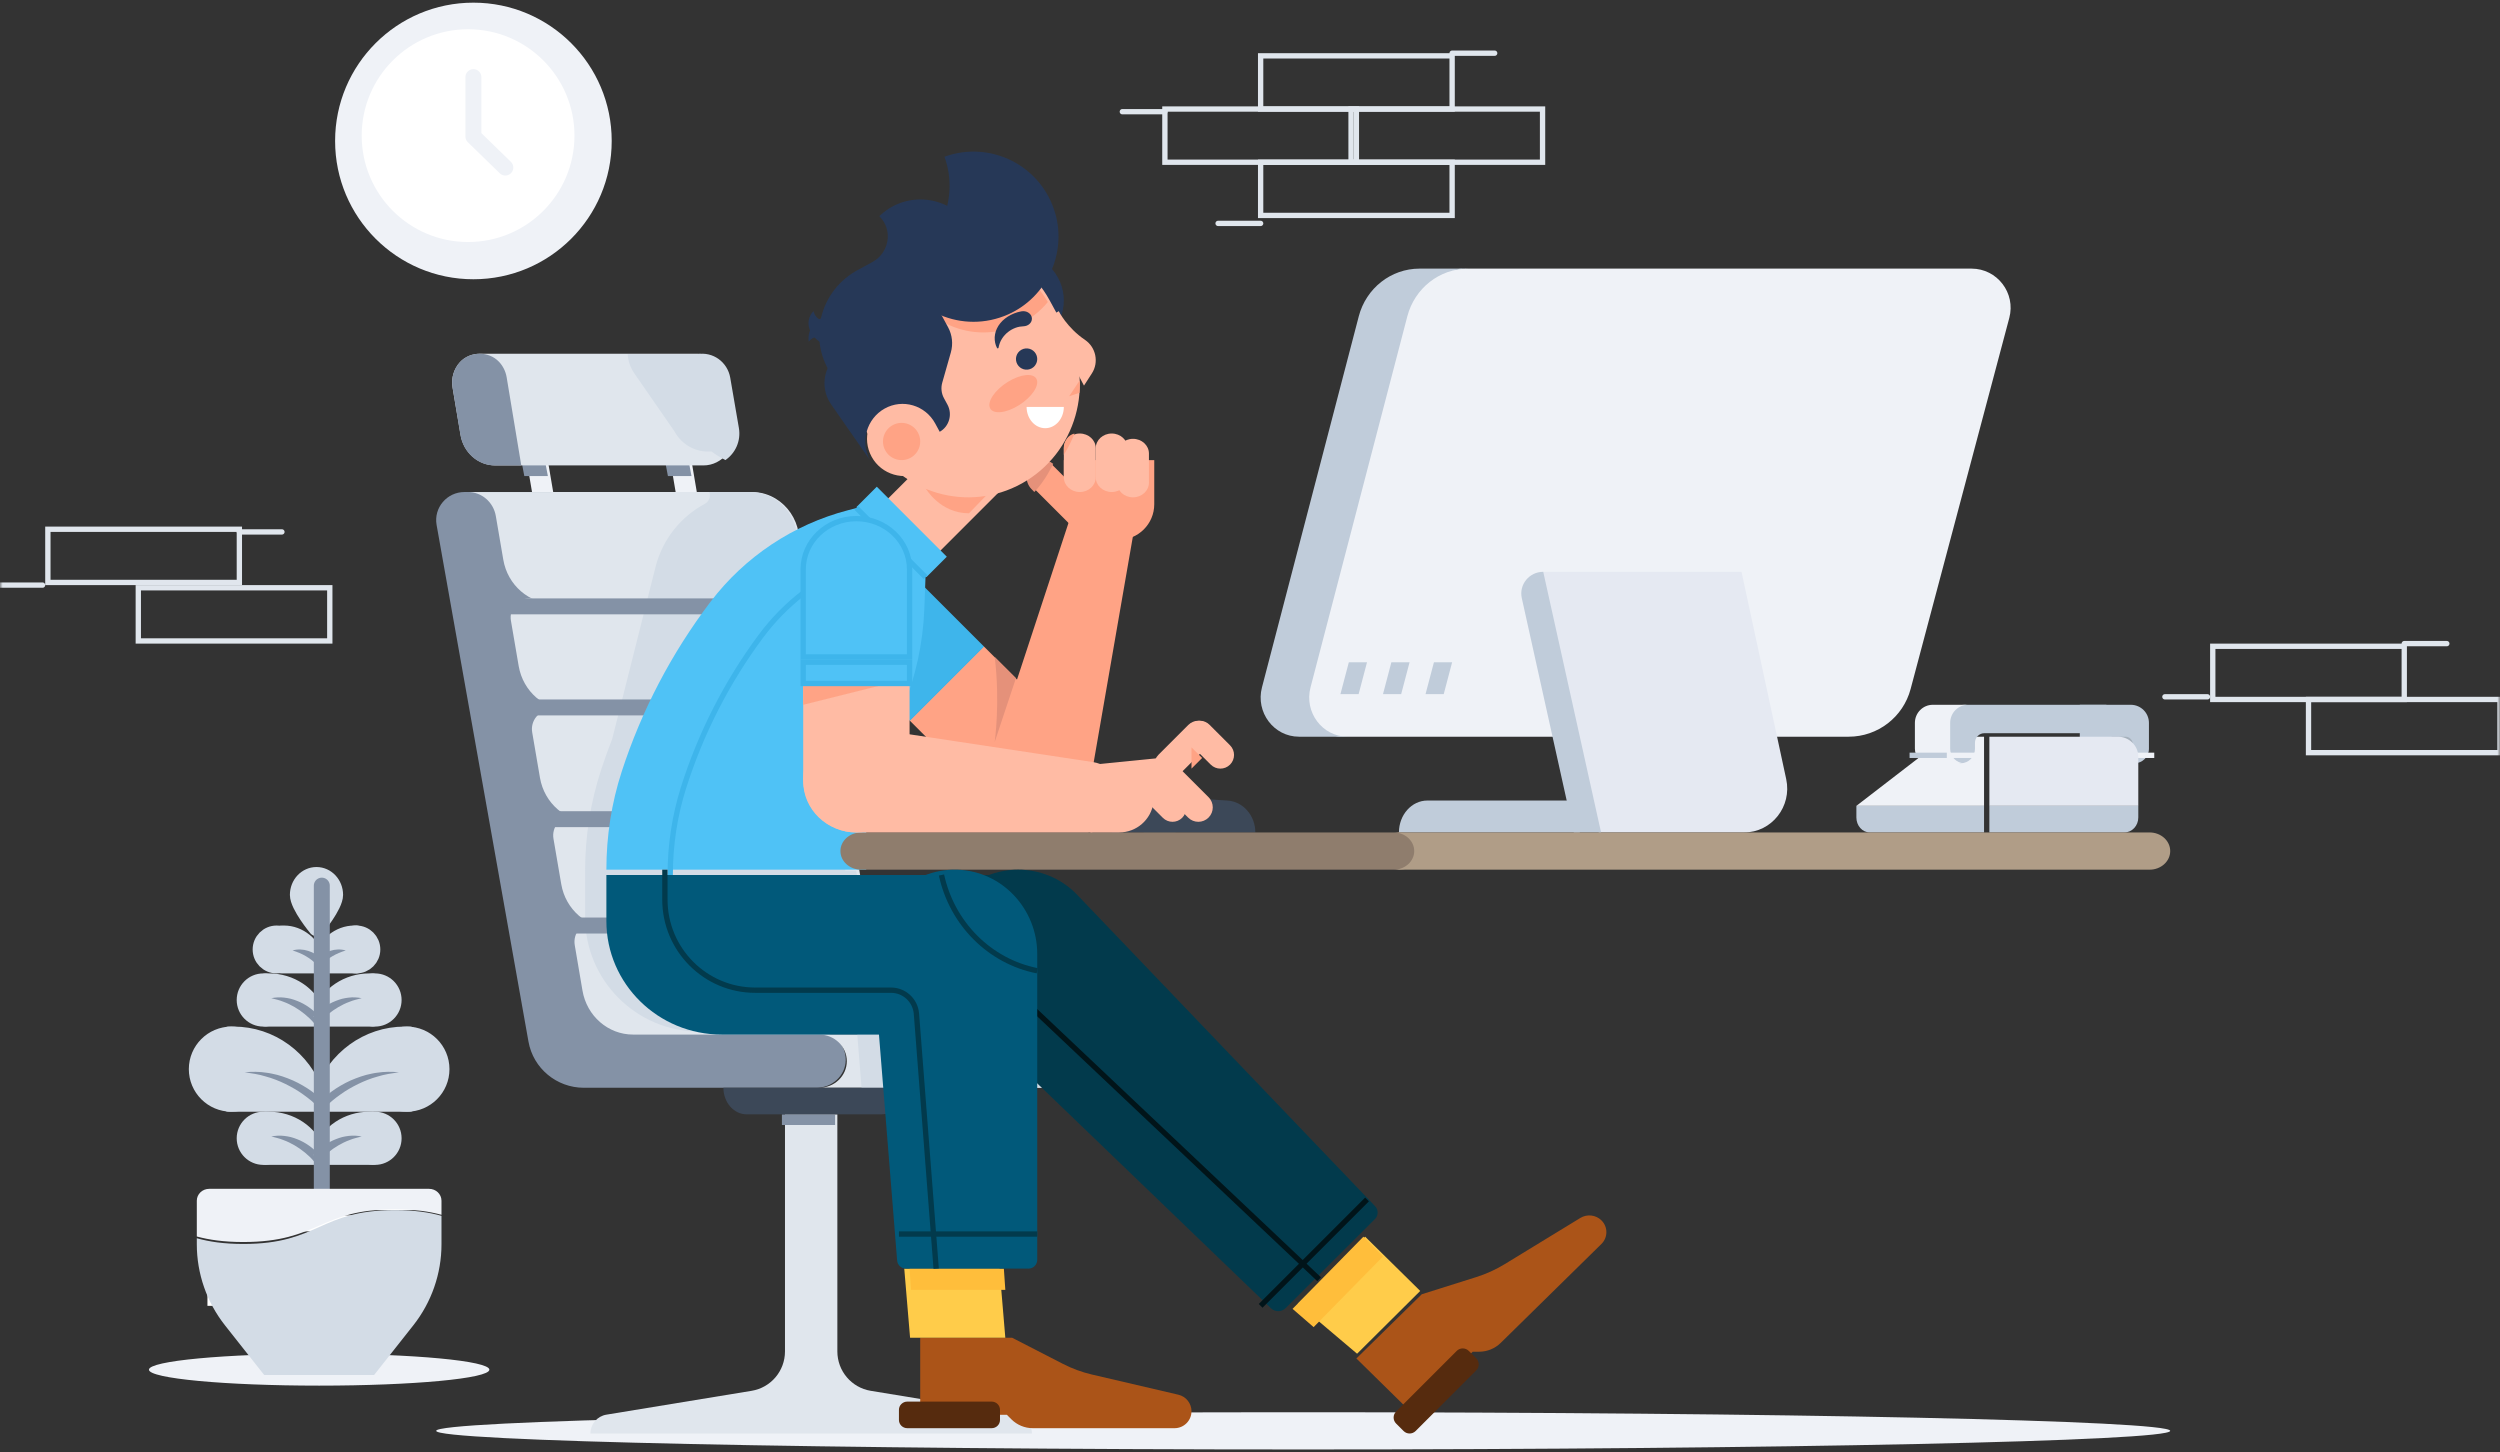 <?xml version="1.0" encoding="UTF-8"?>
<svg width="470px" height="273px" viewBox="0 0 470 273" version="1.1" xmlns="http://www.w3.org/2000/svg" xmlns:xlink="http://www.w3.org/1999/xlink">
    <rect x="0" y="0" width="470" height="273" fill="#333333" stroke="none"/>
    <!-- Generator: Sketch 53.2 (72643) - https://sketchapp.com -->
    <title>Group 214 Copy</title>
    <desc>Created with Sketch.</desc>
    <defs>
        <polygon id="path-1" points="0 272.5 470 272.5 470 0.5 0 0.5"></polygon>
    </defs>
    <g id="Page-1" stroke="none" stroke-width="1" fill="none" fill-rule="evenodd">
        <g id="1920_Resources" transform="translate(-532, -3172)">
            <g id="Group-214-Copy" transform="translate(532, 3171)">
                <path d="M401.258,144.5 L391,144.5 L391,133.5 L400.587,133.5 C402.472,133.5 404,135.022 404,136.901 L404,141.768 C404,143.277 402.773,144.5 401.258,144.5" id="Fill-1" fill="#C0CCDA"></path>
                <path d="M401,144.5 L397,144.5 L397,139.5 L399.608,139.5 C400.377,139.5 401,140.182 401,141.022 L401,144.5 Z" id="Fill-3" fill="#A6B1BC"></path>
                <path d="M405,143 L398,143" id="Stroke-5" stroke="#EFF2F7"></path>
                <path d="M364.435,140.609 L349,152.5 L373,152.5 L373,139.5 L367.684,139.5 C366.51,139.5 365.369,139.89 364.435,140.609" id="Fill-7" fill="#EFF2F7"></path>
                <path d="M374,152.5 L402,152.5 L402,143.266 C402,141.186 400.274,139.5 398.144,139.5 L374,139.5 L374,152.5 Z" id="Fill-9" fill="#E5E9F2"></path>
                <path d="M402,154.693 L402,152.5 L374,152.5 L374,157.5 L399.373,157.5 C400.823,157.5 402,156.243 402,154.693" id="Fill-11" fill="#C0CCDA"></path>
                <path d="M373,157.5 L351.533,157.5 C350.134,157.5 349,156.243 349,154.693 L349,152.5 L373,152.5 L373,157.5 Z" id="Fill-13" fill="#C0CCDA"></path>
                <path d="M371.295,133.5 L369.37,133.5 C367.508,133.5 366,135.023 366,136.902 L366,141.771 C366,143.256 367.172,144.46 368.633,144.5 C370.107,144.474 371.295,143.265 371.295,141.771 L371.295,140.635 C371.295,139.643 372.09,138.84 373.072,138.84 L396,138.84 L396,133.5 L371.295,133.5 Z" id="Fill-15" fill="#C0CCDA"></path>
                <path d="M366.632,141.768 L366.632,136.9 C366.632,135.022 368.14,133.5 370,133.5 L363.368,133.5 C361.508,133.5 360,135.022 360,136.9 L360,141.768 C360,143.277 361.212,144.5 362.706,144.5 L369.218,144.5 C369.238,144.5 369.258,144.497 369.278,144.497 C367.812,144.464 366.632,143.256 366.632,141.768" id="Fill-17" fill="#EFF2F7"></path>
                <path d="M366,143 L372,143" id="Stroke-19" stroke="#EFF2F7"></path>
                <path d="M359,143 L366,143" id="Stroke-21" stroke="#C0CCDA"></path>
                <path d="M359.197,130.533 L377.748,60.764 C378.992,56.088 375.475,51.5 370.648,51.5 L275.444,51.5 C269.985,51.5 265.209,55.179 263.802,60.467 L245.252,130.236 C244.008,134.912 247.524,139.5 252.352,139.5 L347.556,139.5 C353.015,139.5 357.791,135.821 359.197,130.533" id="Fill-23" fill="#EFF2F7"></path>
                <polygon id="Fill-25" fill="#C0CCDA" points="253.581 125.5 252 131.5 255.419 131.5 257 125.5"></polygon>
                <polygon id="Fill-27" fill="#C0CCDA" points="261.581 125.5 260 131.5 263.419 131.5 265 125.5"></polygon>
                <polygon id="Fill-29" fill="#C0CCDA" points="269.581 125.5 268 131.5 271.419 131.5 273 125.5"></polygon>
                <path d="M246.376,130.236 L264.578,60.467 C265.958,55.179 270.644,51.5 276,51.5 L266.871,51.5 C261.516,51.5 256.829,55.179 255.449,60.467 L237.247,130.236 C236.027,134.912 239.477,139.5 244.214,139.5 L253.343,139.5 C248.606,139.5 245.156,134.912 246.376,130.236" id="Fill-31" fill="#C0CCDA"></path>
                <path d="M335.808,147.478 L327.406,108.5 L290,108.5 L300.563,157.5 L327.889,157.5 C333.067,157.5 336.918,152.626 335.808,147.478" id="Fill-33" fill="#E5E9F2"></path>
                <path d="M301,157.5 L290.129,108.5 C287.493,108.5 285.533,110.91 286.098,113.457 L295.869,157.5 L301,157.5 Z" id="Fill-35" fill="#C0CCDA"></path>
                <path d="M297,157.5 L263,157.5 C263,154.186 265.396,151.5 268.351,151.5 L297,151.5 L297,157.5 Z" id="Fill-37" fill="#C0CCDA"></path>
                <path d="M408,270 C408,271.933 335.023,273.5 245,273.5 C154.977,273.5 82,271.933 82,270 C82,268.067 154.977,266.5 245,266.5 C335.023,266.5 408,268.067 408,270" id="Fill-39" fill="#EFF2F7"></path>
                <path d="M153.677,194.938 C156.65,194.938 159.053,197.356 158.999,200.318 C158.946,203.225 156.431,205.5 153.5,205.5 L109.775,205.5 C104.639,205.5 100.245,201.842 99.353,196.824 L82.082,99.698 C81.507,96.464 84.015,93.5 87.324,93.5 L106.213,93.5 L153.677,194.938 Z" id="Fill-41" fill="#8492A6"></path>
                <polygon id="Fill-43" fill="#EFF2F7" points="104 93.5 102.98 87.5 99 87.5 100.021 93.5"></polygon>
                <polygon id="Fill-45" fill="#EFF2F7" points="131 93.5 129.98 87.5 126 87.5 127.021 93.5"></polygon>
                <polygon id="Fill-47" fill="#8492A6" points="98 87.5 98.569 90.5 103 90.5 102.432 87.5"></polygon>
                <polygon id="Fill-49" fill="#8492A6" points="125 87.5 125.568 90.5 130 90.5 129.432 87.5"></polygon>
                <path d="M86.463,69.106 C87.443,68.036 88.844,67.5 90.262,67.5 L130.229,67.5 L130.229,67.5 L131.12,67.5 C132.487,67.5 133.839,67.992 134.817,68.989 C135.574,69.761 136.115,70.78 136.313,71.953 L137.911,81.429 C138.533,85.118 135.818,88.5 132.233,88.5 L93.133,88.5 C89.905,88.5 87.143,86.078 86.582,82.756 L85.081,73.859 C84.779,72.068 85.345,70.326 86.463,69.106" id="Fill-51" fill="#E0E6ED"></path>
                <path d="M92.998,88.5 L98,88.5 L95.255,71.952 C95.061,70.78 94.529,69.762 93.785,68.989 C92.827,67.995 91.502,67.503 90.162,67.5 C88.772,67.503 87.4,68.038 86.438,69.105 C85.339,70.325 84.782,72.067 85.079,73.859 L86.557,82.756 C87.108,86.078 89.824,88.5 92.998,88.5" id="Fill-53" fill="#8492A6"></path>
                <path d="M199.798,205.5 C202.671,205.5 205,203.262 205,200.5 C205,197.739 202.671,195.5 199.798,195.5 L154,195.5 C156.873,195.5 159.202,197.739 159.202,200.5 C159.202,203.262 156.873,205.5 154,205.5 L199.798,205.5 Z" id="Fill-55" fill="#E0E6ED"></path>
                <path d="M158.41,174.5 L158.406,174.503 L160.453,175.753 C162.712,177.132 164.275,179.468 164.73,182.145 L167,195.5 L119.012,195.5 C114.327,195.5 110.318,192.01 109.504,187.223 L108.053,178.685 C107.682,176.502 109.301,174.5 111.438,174.5 L158.41,174.5 Z" id="Fill-57" fill="#E0E6ED"></path>
                <path d="M158.359,175.5 C161.099,173.403 162.455,169.892 161.863,166.429 L161.13,162.146 C160.671,159.468 159.097,157.132 156.823,155.753 L154.761,154.503 L154.765,154.5 L107.462,154.502 C105.31,154.503 103.68,156.504 104.054,158.688 L105.514,167.222 C106.334,172.01 110.371,175.5 115.089,175.5 L158.359,175.5 Z" id="Fill-59" fill="#E0E6ED"></path>
                <path d="M154.359,155.498 C157.1,153.401 158.455,149.89 157.863,146.428 L157.13,142.146 C156.672,139.468 155.097,137.132 152.823,135.753 L150.761,134.503 L150.765,134.5 L103.463,134.503 C101.31,134.503 99.68,136.504 100.054,138.687 L101.514,147.223 C102.334,152.011 106.372,155.501 111.09,155.5 L154.359,155.498 Z" id="Fill-61" fill="#E0E6ED"></path>
                <path d="M150.359,134.497 C153.099,132.401 154.455,128.89 153.863,125.427 L153.13,121.145 C152.672,118.468 151.097,116.132 148.823,114.753 L146.761,113.503 L146.765,113.5 L99.462,113.503 C97.31,113.503 95.68,115.504 96.054,117.688 L97.514,126.223 C98.334,131.01 102.372,134.5 107.09,134.5 L150.359,134.497 Z" id="Fill-63" fill="#E0E6ED"></path>
                <path d="M104.179,114.5 C99.468,114.501 95.436,111.013 94.619,106.227 L93.215,98.017 C92.769,95.406 90.57,93.503 88,93.503 L141.382,93.5 C142.948,93.5 144.486,93.932 145.835,94.752 C148.104,96.131 149.674,98.465 150.131,101.14 L150.863,105.422 C151.455,108.883 150.101,112.392 147.366,114.487 L104.179,114.5 Z" id="Fill-65" fill="#E0E6ED"></path>
                <path d="M166.286,194.938 L164.015,182.035 C163.56,179.448 161.996,177.191 159.737,175.858 L157.689,174.651 L157.693,174.648 C160.414,172.603 161.757,169.2 161.165,165.843 L160.961,164.684 L158.92,164.684 L158.92,158.108 C158.197,157.09 157.267,156.22 156.167,155.572 L154.12,154.364 L154.123,154.361 C156.839,152.223 158.16,148.761 157.56,145.353 L156.876,141.462 C156.42,138.875 154.857,136.617 152.598,135.285 L150.549,134.077 L150.553,134.074 C151.776,133.164 152.719,131.977 153.336,130.643 C153.361,130.588 153.384,130.531 153.409,130.476 C153.479,130.315 153.546,130.151 153.606,129.985 C153.632,129.919 153.656,129.853 153.678,129.786 C153.736,129.618 153.788,129.448 153.835,129.277 C153.852,129.219 153.87,129.162 153.884,129.103 C153.944,128.873 153.996,128.641 154.037,128.406 C154.037,128.404 154.037,128.403 154.038,128.401 C154.077,128.172 154.106,127.941 154.128,127.709 C154.134,127.638 154.137,127.568 154.142,127.497 C154.154,127.33 154.162,127.163 154.164,126.995 C154.165,126.914 154.165,126.833 154.164,126.75 C154.162,126.583 154.154,126.416 154.143,126.248 C154.137,126.175 154.134,126.101 154.127,126.027 C154.105,125.789 154.075,125.55 154.033,125.311 L153.305,121.174 C152.851,118.587 151.287,116.33 149.028,114.998 L146.979,113.79 L146.983,113.788 C149.704,111.742 151.047,108.338 150.456,104.982 L149.735,100.885 C149.694,100.648 149.641,100.414 149.575,100.183 C149.542,100.063 149.512,99.944 149.476,99.826 C149.415,99.631 149.347,99.438 149.273,99.249 C148.556,97.362 147.225,95.752 145.459,94.711 C145.296,94.614 145.129,94.523 144.959,94.437 C144.864,94.389 144.766,94.347 144.668,94.302 C144.595,94.268 144.522,94.231 144.447,94.2 C144.315,94.143 144.181,94.093 144.046,94.043 C144.006,94.029 143.967,94.012 143.926,93.998 C143.768,93.942 143.608,93.892 143.447,93.845 C143.43,93.841 143.413,93.835 143.396,93.83 C143.221,93.781 143.045,93.738 142.867,93.699 C142.863,93.698 142.861,93.698 142.858,93.697 C142.259,93.568 141.646,93.5 141.028,93.5 L133.351,93.501 C133.655,94.345 133.304,95.293 132.515,95.716 C128.002,98.137 124.55,102.379 123.232,107.614 L115.103,139.89 L115.104,139.89 C114.351,141.815 113.651,143.761 113.008,145.728 C111.006,151.856 110,158.267 110,164.714 L110,173.407 C110,185.297 119.619,194.936 131.485,194.938 L153.602,194.938 L161.123,194.938 L161.972,205.5 L200,205.5 L200,194.938 L166.286,194.938 Z" id="Fill-67" fill="#D3DCE6"></path>
                <path d="M147,115 L96,115" id="Stroke-69" stroke="#8492A6" stroke-width="3" stroke-linecap="round"></path>
                <path d="M150,134 L99,134" id="Stroke-71" stroke="#8492A6" stroke-width="3" stroke-linecap="round"></path>
                <path d="M154,155 L103,155" id="Stroke-73" stroke="#8492A6" stroke-width="3" stroke-linecap="round"></path>
                <path d="M158,175 L107,175" id="Stroke-75" stroke="#8492A6" stroke-width="3" stroke-linecap="round"></path>
                <path d="M157.423,255.064 L157.423,210.5 L147.577,210.5 L147.577,255.064 C147.577,258.743 144.922,261.879 141.304,262.473 L113.999,266.957 C112.269,267.242 111,268.741 111,270.5 L194,270.5 C194,268.741 192.731,267.242 191.001,266.957 L163.696,262.473 C160.078,261.879 157.423,258.743 157.423,255.064" id="Fill-77" fill="#E0E6ED"></path>
                <mask id="mask-2" fill="white">
                    <use xlink:href="#path-1"></use>
                </mask>
                <g id="Clip-80"></g>
                <polygon id="Fill-79" fill="#8492A6" mask="url(#mask-2)" points="147 212.5 157 212.5 157 210.5 147 210.5"></polygon>
                <path d="M165.61,210.5 L140.39,210.5 C137.966,210.5 136,208.261 136,205.5 L170,205.5 C170,208.261 168.034,210.5 165.61,210.5" id="Fill-81" fill="#3C4858" mask="url(#mask-2)"></path>
                <path d="M138.91,81.457 L137.286,72.019 C136.774,69.045 134.004,67.06 131.1,67.584 L118,67.584 C118.082,68.837 118.489,70.086 119.257,71.196 L126.788,82.076 C128.21,84.717 130.978,86.111 133.734,85.867 C134.575,86.48 135.457,87.022 136.368,87.5 C138.232,86.233 139.333,83.916 138.91,81.457" id="Fill-82" fill="#D3DCE6" mask="url(#mask-2)"></path>
                <path d="M213,101.756 L205.097,147.278 C204.162,152.631 199.036,156.369 193.754,155.324 C188.633,154.311 185.238,149.338 186.147,144.126 L201.143,98.5 L213,101.756 Z" id="Fill-83" fill="#FFA385" mask="url(#mask-2)"></path>
                <path d="M197.746,88.314 C196.66,87.229 194.9,87.229 193.814,88.314 C192.729,89.4 192.729,91.16 193.814,92.246 L203.254,101.686 C204.34,102.771 206.1,102.771 207.186,101.686 C208.271,100.6 208.271,98.84 207.186,97.754 L197.746,88.314 Z" id="Fill-84" fill="#FFA385" mask="url(#mask-2)"></path>
                <path d="M193.904,88.426 C192.699,89.671 192.699,91.688 193.904,92.933 L194.452,93.5 C196.524,91.359 197.93,88.351 198,88.2 C196.789,87.201 195.026,87.267 193.904,88.426" id="Fill-85" fill="#E5917A" mask="url(#mask-2)"></path>
                <path d="M210.271,102.5 L207.074,102.5 C203.167,102.5 200,99.346 200,95.457 L200,87.5 L217,87.5 L217,95.8 C217,99.5 213.987,102.5 210.271,102.5" id="Fill-86" fill="#FFA385" mask="url(#mask-2)"></path>
                <path d="M206,85.262 C206,83.737 204.657,82.5 203,82.5 C201.343,82.5 200,83.737 200,85.262 L200,90.738 C200,92.263 201.343,93.5 203,93.5 C204.657,93.5 206,92.263 206,90.738 L206,85.262 Z" id="Fill-87" fill="#FFBBA4" mask="url(#mask-2)"></path>
                <path d="M212,85.262 C212,83.737 210.657,82.5 209,82.5 C207.343,82.5 206,83.737 206,85.262 L206,90.738 C206,92.263 207.343,93.5 209,93.5 C210.657,93.5 212,92.263 212,90.738 L212,85.262 Z" id="Fill-88" fill="#FFBBA4" mask="url(#mask-2)"></path>
                <path d="M216,86.262 C216,84.736 214.657,83.5 213,83.5 C211.343,83.5 210,84.736 210,86.262 L210,91.738 C210,93.264 211.343,94.5 213,94.5 C214.657,94.5 216,93.264 216,91.738 L216,86.262 Z" id="Fill-89" fill="#FFBBA4" mask="url(#mask-2)"></path>
                <path d="M200,85.225 L200,86.5 C200.795,85.241 201.462,83.899 202,82.5 C200.858,82.763 200,83.883 200,85.225" id="Fill-90" fill="#FFA385" mask="url(#mask-2)"></path>
                <path d="M201.113,138.674 L184.938,122.5 L171,136.438 L187.175,152.613 C191.024,156.462 197.264,156.462 201.113,152.613 C204.962,148.764 204.962,142.523 201.113,138.674" id="Fill-91" fill="#FFA385" mask="url(#mask-2)"></path>
                <path d="M191,128.487 L187,140.5 C187,140.5 188.07,133.06 187,124.5 L191,128.487 Z" id="Fill-92" fill="#E5917A" mask="url(#mask-2)"></path>
                <polygon id="Fill-93" fill="#3EB5EB" mask="url(#mask-2)" points="165.938 103.5 152 117.438 171.062 136.5 185 122.562"></polygon>
                <path d="M161.032,96.5 L159.429,96.918 C149.109,99.611 139.999,105.683 133.564,114.157 C126.246,123.795 120.62,134.567 116.898,146.013 C114.957,151.982 114,158.226 114,164.5 L162.852,164.5 L162.852,150.646 L169.595,134.463 C172.122,128.397 173.539,121.93 173.781,115.368 L174,109.414 L161.032,96.5 Z" id="Fill-94" fill="#4FC2F6" mask="url(#mask-2)"></path>
                <path d="M151,112.5 C147.996,114.822 145.299,117.568 142.995,120.677 C136.638,129.259 131.751,138.849 128.518,149.04 C126.832,154.355 126,159.913 126,165.5" id="Stroke-95" stroke="#3EB5EB" mask="url(#mask-2)"></path>
                <polygon id="Fill-96" fill="#FFBBA4" mask="url(#mask-2)" points="165 96.683 174.817 106.5 188 93.317 178.183 83.5"></polygon>
                <path d="M174,92.771 C174,92.771 176.672,97.5 182.167,97.5 L187,92.5 L174,92.771 Z" id="Fill-97" fill="#FFA385" mask="url(#mask-2)"></path>
                <path d="M183.12,61.845 C185.519,66.197 190.993,67.779 195.345,65.38 C199.697,62.981 201.279,57.507 198.88,53.155 C196.481,48.803 191.007,47.221 186.655,49.62 C182.303,52.019 180.721,57.493 183.12,61.845" id="Fill-98" fill="#263857" mask="url(#mask-2)"></path>
                <path d="M199.05,59.5 C199.05,59.5 200.55,62.573 203.998,64.914 C206.028,66.292 206.626,69.102 205.274,71.197 L203.788,73.5 L197,60.677 L199.05,59.5 Z" id="Fill-99" fill="#FFBBA4" mask="url(#mask-2)"></path>
                <path d="M160.61,77.932 C155.019,67.681 158.707,54.79 168.848,49.138 C178.989,43.486 191.743,47.214 197.334,57.465 L200.39,63.068 C205.981,73.319 202.293,86.21 192.152,91.862 C182.011,97.514 169.257,93.785 163.667,83.535 L160.61,77.932 Z" id="Fill-100" fill="#FFBBA4" mask="url(#mask-2)"></path>
                <path d="M202.995,72.5 L201,75.5 L202.945,74.84 C202.993,74.064 203.009,73.283 202.995,72.5" id="Fill-101" fill="#FFA385" mask="url(#mask-2)"></path>
                <path d="M197,57.775 C192.791,50.614 184.975,46.862 177.205,47.589 C175.428,49.965 172.977,51.87 170,52.964 C173.115,61.621 182.855,65.909 191.332,62.107 C193.582,61.099 195.497,59.596 197,57.775" id="Fill-102" fill="#FFA385" mask="url(#mask-2)"></path>
                <path d="M163.871,86.879 C165.737,90.264 169.994,91.495 173.379,89.629 C176.764,87.763 177.995,83.506 176.129,80.121 C174.263,76.736 170.006,75.505 166.621,77.371 C163.236,79.237 162.005,83.494 163.871,86.879" id="Fill-103" fill="#FFBBA4" mask="url(#mask-2)"></path>
                <path d="M166.436,85.69 C167.369,87.382 169.497,87.997 171.189,87.065 C172.882,86.131 173.498,84.003 172.564,82.31 C171.631,80.618 169.503,80.002 167.811,80.936 C166.118,81.869 165.502,83.997 166.436,85.69" id="Fill-104" fill="#FFA385" mask="url(#mask-2)"></path>
                <path d="M191.249,69.466 C191.782,70.433 192.998,70.784 193.966,70.251 C194.932,69.718 195.284,68.502 194.751,67.535 C194.218,66.568 193.001,66.216 192.034,66.749 C191.068,67.282 190.716,68.498 191.249,69.466" id="Fill-105" fill="#263857" mask="url(#mask-2)"></path>
                <path d="M186.128,77.736 C186.714,78.941 189.146,78.694 191.561,77.183 C193.976,75.672 195.458,73.47 194.872,72.265 C194.287,71.059 191.854,71.306 189.439,72.817 C187.025,74.328 185.542,76.53 186.128,77.736" id="Fill-106" fill="#FFA385" mask="url(#mask-2)"></path>
                <path d="M175.516,57.5 L178.241,62.529 C179.023,63.972 179.209,65.672 178.76,67.254 L177.141,72.948 C176.865,73.92 176.98,74.963 177.46,75.849 L178.119,77.066 C179.105,78.886 178.455,81.174 176.667,82.177 L175.727,80.443 L175.821,80.616 C173.953,77.17 169.692,75.916 166.304,77.816 C162.916,79.717 161.683,84.053 163.551,87.5 L156.239,77.004 C153.919,73.673 154.964,69.029 158.478,67.058 L175.516,57.5 Z" id="Fill-107" fill="#263857" mask="url(#mask-2)"></path>
                <path d="M168,50.967 C171.144,59.622 180.976,63.908 189.532,60.108 C196.753,56.901 200.57,48.712 198.388,41.113 C195.802,32.108 186.204,27.32 177.557,30.468 C180.574,38.769 176.295,47.948 168,50.967" id="Fill-108" fill="#263857" mask="url(#mask-2)"></path>
                <path d="M155.737,70.5 C152.016,63.836 154.47,55.456 161.218,51.782 L164.021,50.256 C167.196,48.526 167.907,44.257 165.368,41.701 C165.351,41.683 165.333,41.665 165.316,41.648 C169.903,37.144 177.512,37.476 181.653,42.624 C184.821,46.562 184.777,52.255 181.551,56.148 C179.041,59.178 175.317,60.484 171.759,60.072 L155.737,70.5 Z" id="Fill-109" fill="#263857" mask="url(#mask-2)"></path>
                <path d="M152.047,65.231 C151.891,64.294 152.118,63.097 152.819,62.137 C153.166,61.66 153.623,61.243 154.168,60.952 C154.712,60.659 155.343,60.497 156,60.5 L154.801,65.5 C154.762,65.033 154.42,64.544 153.861,64.416 C153.315,64.279 152.592,64.52 152.047,65.231" id="Fill-110" fill="#263857" mask="url(#mask-2)"></path>
                <path d="M152.946,59.5 C153.129,60.373 153.759,60.986 154.411,61.202 C155.071,61.433 155.701,61.255 156,60.917 L154.505,65.5 C153.811,65.115 153.234,64.616 152.822,64.069 C152.409,63.522 152.156,62.929 152.054,62.354 C151.844,61.197 152.265,60.135 152.946,59.5" id="Fill-111" fill="#263857" mask="url(#mask-2)"></path>
                <path d="M187.442,66.426 C187.114,65.814 186.973,65.107 187.004,64.381 C187.018,64.201 187.047,64.021 187.072,63.837 C187.108,63.656 187.158,63.476 187.205,63.292 C187.271,63.115 187.347,62.94 187.421,62.761 L187.701,62.245 L188.056,61.76 C188.191,61.608 188.326,61.452 188.47,61.302 C188.627,61.165 188.782,61.022 188.948,60.889 C189.121,60.764 189.294,60.634 189.476,60.515 C190.216,60.056 191.075,59.704 191.987,59.54 L192.05,59.529 C192.929,59.372 193.787,59.867 193.967,60.635 C194.147,61.403 193.581,62.153 192.702,62.31 C192.624,62.324 192.538,62.333 192.461,62.337 C191.947,62.36 191.42,62.437 190.923,62.627 C190.425,62.81 189.943,63.075 189.511,63.419 L189.19,63.689 L188.897,63.993 L188.616,64.321 C188.537,64.438 188.448,64.556 188.37,64.681 C188.049,65.178 187.839,65.754 187.721,66.39 C187.709,66.46 187.634,66.509 187.554,66.499 C187.504,66.493 187.463,66.462 187.442,66.426" id="Fill-112" fill="#263857" mask="url(#mask-2)"></path>
                <path d="M200,77.5 C200,79.709 198.433,81.5 196.5,81.5 C194.567,81.5 193,79.709 193,77.5 L200,77.5 Z" id="Fill-113" fill="#FFFFFF" mask="url(#mask-2)"></path>
                <polygon id="Fill-114" fill="#4FC2F6" mask="url(#mask-2)" points="161 96.337 174.163 109.5 178 105.664 164.837 92.5"></polygon>
                <path d="M161,96.5 L174,109.5" id="Stroke-115" stroke="#3EB5EB" mask="url(#mask-2)"></path>
                <path d="M221,157.5 C221,153.634 218.314,150.5 215,150.5 C211.686,150.5 209,153.634 209,157.5 L221,157.5 Z" id="Fill-116" fill="#3C4858" mask="url(#mask-2)"></path>
                <path d="M215,150.5 L230.757,151.502 C233.701,151.69 236,154.319 236,157.5 L215,157.5 L215,150.5 Z" id="Fill-117" fill="#3C4858" mask="url(#mask-2)"></path>
                <path d="M263.103,164.5 L161.897,164.5 C159.745,164.5 158,162.933 158,161 C158,159.067 159.745,157.5 161.897,157.5 L263.103,157.5 C265.255,157.5 267,159.067 267,161 C267,162.933 265.255,164.5 263.103,164.5" id="Fill-118" fill="#8F7D6D" mask="url(#mask-2)"></path>
                <path d="M262,157.5 C264.14,157.5 265.874,159.067 265.874,161 C265.874,162.933 264.14,164.5 262,164.5 L404.126,164.5 C406.265,164.5 408,162.933 408,161 C408,159.067 406.265,157.5 404.126,157.5 L262,157.5 Z" id="Fill-119" fill="#B09D87" mask="url(#mask-2)"></path>
                <path d="M173,266.984 L173,252.5 L190.288,252.5 L199.829,257.407 C201.564,258.3 203.403,258.976 205.303,259.418 L221.538,263.208 C222.98,263.545 224,264.831 224,266.312 C224,268.073 222.574,269.5 220.814,269.5 L194.179,269.5 C192.661,269.5 191.205,268.896 190.131,267.822 L189.294,266.984 L173,266.984 Z" id="Fill-120" fill="#AB5418" mask="url(#mask-2)"></path>
                <path d="M170.573,269.5 L186.427,269.5 C187.296,269.5 188,268.809 188,267.957 L188,266.042 C188,265.191 187.296,264.5 186.427,264.5 L170.573,264.5 C169.704,264.5 169,265.191 169,266.042 L169,267.957 C169,268.809 169.704,269.5 170.573,269.5" id="Fill-121" fill="#562B0E" mask="url(#mask-2)"></path>
                <polygon id="Fill-122" fill="#FFCC4A" mask="url(#mask-2)" points="189 252.5 187.906 239.5 170 239.5 171.094 252.5"></polygon>
                <polygon id="Fill-123" fill="#FFBE3B" mask="url(#mask-2)" points="189 243.5 188.725 239.5 171 239.5 171.274 243.5"></polygon>
                <polygon id="Fill-124" fill="#FFCC4A" mask="url(#mask-2)" points="244 246.081 255.13 255.5 267 243.696 256.652 233.5"></polygon>
                <polygon id="Fill-125" fill="#FFBE3B" mask="url(#mask-2)" points="260 237.217 256.318 233.5 243 247.067 246.961 250.5"></polygon>
                <polygon id="Fill-126" fill="#023A4C" mask="url(#mask-2)" points="166 195.5 192 195.5 192 165.5 166 165.5"></polygon>
                <path d="M258.494,230.178 C259.158,229.516 259.17,228.445 258.522,227.768 L202.297,169.001 C196.281,163 186.528,163 180.512,169.001 C174.496,175.002 174.496,184.732 180.512,190.734 L238.929,246.945 C239.708,247.695 240.946,247.684 241.712,246.92 L258.494,230.178 Z" id="Fill-127" fill="#023A4C" mask="url(#mask-2)"></path>
                <path d="M237,246.5 L257,226.5" id="Stroke-128" stroke="#011419" mask="url(#mask-2)"></path>
                <path d="M193,189.5 L248,241.5" id="Stroke-129" stroke="#011419" mask="url(#mask-2)"></path>
                <path d="M265.289,266.5 L255,256.393 L267.288,244.322 L277.556,241.084 C279.423,240.495 281.21,239.683 282.876,238.665 L297.106,229.974 C298.37,229.202 300.009,229.387 301.062,230.421 C302.313,231.651 302.313,233.642 301.062,234.87 L282.131,253.468 C281.051,254.528 279.587,255.123 278.061,255.123 L276.87,255.123 L265.289,266.5 Z" id="Fill-130" fill="#AB5418" mask="url(#mask-2)"></path>
                <path d="M266.135,270.031 L277.531,258.635 C278.156,258.011 278.156,256.998 277.531,256.373 L276.127,254.968 C275.502,254.344 274.49,254.344 273.865,254.968 L262.468,266.365 C261.844,266.99 261.844,268.002 262.468,268.626 L263.873,270.031 C264.498,270.656 265.511,270.656 266.135,270.031" id="Fill-131" fill="#562B0E" mask="url(#mask-2)"></path>
                <path d="M180,195.5 L135.695,195.5 C123.713,195.5 114,185.941 114,174.15 L114,165.5 L180,165.5 L180,195.5 Z" id="Fill-132" fill="#01597A" mask="url(#mask-2)"></path>
                <path d="M195,237.845 L195,180.333 C195,171.881 188.378,164.737 179.936,164.506 C171.177,164.265 164,171.299 164,180.01 L168.662,237.978 C168.731,238.838 169.449,239.5 170.311,239.5 L193.346,239.5 C194.259,239.5 195,238.759 195,237.845" id="Fill-133" fill="#01597A" mask="url(#mask-2)"></path>
                <path d="M125,164.5 L125,170.115 C125,179.526 132.6,187.155 141.976,187.155 L167.516,187.155 C170.017,187.155 172.096,189.086 172.29,191.589 L176,239.5" id="Stroke-134" stroke="#023A4C" mask="url(#mask-2)"></path>
                <path d="M169,233 L195,233" id="Stroke-135" stroke="#023A4C" mask="url(#mask-2)"></path>
                <path d="M177,165.5 C178.967,174.617 186.057,181.741 195,183.5" id="Stroke-136" stroke="#023A4C" mask="url(#mask-2)"></path>
                <path d="M171,129.5 L171,147.874 C171,153.191 166.523,157.5 161,157.5 C155.477,157.5 151,153.191 151,147.874 L151,129.5 L171,129.5 Z" id="Fill-137" fill="#FFBBA4" mask="url(#mask-2)"></path>
                <polygon id="Fill-138" fill="#FFA385" mask="url(#mask-2)" points="171 128.5 151 133.5 151 128.5"></polygon>
                <path d="M204.509,157.5 L160.98,157.5 C155.508,157.5 150.898,152.912 151.002,147.307 C151.102,141.873 155.433,137.5 160.761,137.5 L205.576,144.289 C208.706,144.825 211,147.599 211,150.85 C211,154.522 208.094,157.5 204.509,157.5" id="Fill-139" fill="#FFBBA4" mask="url(#mask-2)"></path>
                <path d="M227.211,141.1 C228.263,140.048 228.263,138.342 227.211,137.289 C226.158,136.237 224.452,136.237 223.401,137.289 L217.789,142.901 C216.737,143.953 216.737,145.659 217.789,146.711 C218.841,147.763 220.547,147.763 221.6,146.711 L227.211,141.1 Z" id="Fill-140" fill="#FFBBA4" mask="url(#mask-2)"></path>
                <polygon id="Fill-141" fill="#FFA385" mask="url(#mask-2)" points="226 143.5 224 141.5 224 145.5"></polygon>
                <path d="M227.384,137.252 C226.381,136.249 224.755,136.249 223.752,137.252 C222.749,138.255 222.749,139.881 223.752,140.884 L227.616,144.748 C228.619,145.751 230.245,145.751 231.248,144.748 C232.251,143.745 232.251,142.119 231.248,141.116 L227.384,137.252 Z" id="Fill-142" fill="#FFBBA4" mask="url(#mask-2)"></path>
                <path d="M218.384,147.252 C217.381,146.249 215.756,146.249 214.752,147.252 C213.749,148.255 213.749,149.881 214.752,150.885 L218.616,154.748 C219.618,155.751 221.245,155.751 222.248,154.748 C223.251,153.745 223.251,152.119 222.248,151.116 L218.384,147.252 Z" id="Fill-143" fill="#FFBBA4" mask="url(#mask-2)"></path>
                <path d="M221.63,145.294 C220.571,144.235 218.853,144.235 217.795,145.294 C216.735,146.354 216.735,148.07 217.795,149.13 L223.37,154.706 C224.429,155.765 226.146,155.765 227.206,154.706 C228.265,153.646 228.265,151.93 227.206,150.87 L221.63,145.294 Z" id="Fill-144" fill="#FFBBA4" mask="url(#mask-2)"></path>
                <path d="M205,144.8 L218,143.5 L216.853,151.887 C216.413,155.103 213.659,157.5 210.404,157.5 L205,157.5 L205,144.8 Z" id="Fill-145" fill="#FFBBA4" mask="url(#mask-2)"></path>
                <path d="M171,108.031 C171,102.767 166.523,98.5 161,98.5 C155.477,98.5 151,102.767 151,108.031 L151,124.5 L171,124.5 L171,108.031 Z" id="Fill-146" fill="#4FC2F6" mask="url(#mask-2)"></path>
                <path d="M171,108.031 C171,102.767 166.523,98.5 161,98.5 C155.477,98.5 151,102.767 151,108.031 L151,124.5 L171,124.5 L171,108.031 Z" id="Stroke-147" stroke="#3EB5EB" mask="url(#mask-2)"></path>
                <polygon id="Fill-148" fill="#4FC2F6" mask="url(#mask-2)" points="151 129.5 171 129.5 171 125.5 151 125.5"></polygon>
                <polygon id="Stroke-149" stroke="#3EB5EB" mask="url(#mask-2)" points="151 129.5 171 129.5 171 125.5 151 125.5"></polygon>
                <path d="M92,258.5 C92,260.157 77.673,261.5 60,261.5 C42.327,261.5 28,260.157 28,258.5 C28,256.843 42.327,255.5 60,255.5 C77.673,255.5 92,256.843 92,258.5" id="Fill-150" fill="#EFF2F7" mask="url(#mask-2)"></path>
                <path d="M39,227 L80,227" id="Stroke-151" stroke="#FFFFFF" stroke-width="3" mask="url(#mask-2)"></path>
                <path d="M39,231 L80,231" id="Stroke-152" stroke="#FFFFFF" stroke-width="3" mask="url(#mask-2)"></path>
                <path d="M39,241 L80,241" id="Stroke-153" stroke="#FFFFFF" stroke-width="3" mask="url(#mask-2)"></path>
                <path d="M39,245 L80,245" id="Stroke-154" stroke="#FFFFFF" stroke-width="3" mask="url(#mask-2)"></path>
                <path d="M83,202 C83,205.59 80.09,208.5 76.5,208.5 C72.91,208.5 70,205.59 70,202 C70,198.41 72.91,195.5 76.5,195.5 C80.09,195.5 83,198.41 83,202" id="Fill-155" fill="#D3DCE6" mask="url(#mask-2)"></path>
                <path d="M83,202 C83,205.59 80.09,208.5 76.5,208.5 C72.91,208.5 70,205.59 70,202 C70,198.41 72.91,195.5 76.5,195.5 C80.09,195.5 83,198.41 83,202 Z" id="Stroke-156" stroke="#D3DCE6" stroke-width="3" stroke-linejoin="round" mask="url(#mask-2)"></path>
                <path d="M77,208.5 L60,208.5 L60.618,206.719 C62.955,199.989 69.129,195.5 76.047,195.5 L77,195.5 L77,208.5 Z" id="Fill-157" fill="#D3DCE6" mask="url(#mask-2)"></path>
                <path d="M77,208.5 L60,208.5 L60.618,206.719 C62.955,199.989 69.129,195.5 76.047,195.5 L77,195.5 L77,208.5 Z" id="Stroke-158" stroke="#D3DCE6" stroke-width="3" stroke-linejoin="round" mask="url(#mask-2)"></path>
                <path d="M37,202 C37,205.59 39.91,208.5 43.5,208.5 C47.09,208.5 50,205.59 50,202 C50,198.41 47.09,195.5 43.5,195.5 C39.91,195.5 37,198.41 37,202" id="Fill-159" fill="#D3DCE6" mask="url(#mask-2)"></path>
                <path d="M37,202 C37,205.59 39.91,208.5 43.5,208.5 C47.09,208.5 50,205.59 50,202 C50,198.41 47.09,195.5 43.5,195.5 C39.91,195.5 37,198.41 37,202 Z" id="Stroke-160" stroke="#D3DCE6" stroke-width="3" stroke-linejoin="round" mask="url(#mask-2)"></path>
                <path d="M43,208.5 L60,208.5 L59.382,206.719 C57.045,199.989 50.871,195.5 43.953,195.5 L43,195.5 L43,208.5 Z" id="Fill-161" fill="#D3DCE6" mask="url(#mask-2)"></path>
                <path d="M43,208.5 L60,208.5 L59.382,206.719 C57.045,199.989 50.871,195.5 43.953,195.5 L43,195.5 L43,208.5 Z" id="Stroke-162" stroke="#D3DCE6" stroke-width="3" stroke-linejoin="round" mask="url(#mask-2)"></path>
                <path d="M74,215 C74,216.933 72.433,218.5 70.5,218.5 C68.567,218.5 67,216.933 67,215 C67,213.067 68.567,211.5 70.5,211.5 C72.433,211.5 74,213.067 74,215" id="Fill-163" fill="#D3DCE6" mask="url(#mask-2)"></path>
                <path d="M74,215 C74,216.933 72.433,218.5 70.5,218.5 C68.567,218.5 67,216.933 67,215 C67,213.067 68.567,211.5 70.5,211.5 C72.433,211.5 74,213.067 74,215 Z" id="Stroke-164" stroke="#D3DCE6" stroke-width="3" stroke-linejoin="round" mask="url(#mask-2)"></path>
                <path d="M70,218.5 L60,218.5 L60.364,217.541 C61.738,213.917 65.37,211.5 69.44,211.5 L70,211.5 L70,218.5 Z" id="Fill-165" fill="#D3DCE6" mask="url(#mask-2)"></path>
                <path d="M70,218.5 L60,218.5 L60.364,217.541 C61.738,213.917 65.37,211.5 69.44,211.5 L70,211.5 L70,218.5 Z" id="Stroke-166" stroke="#D3DCE6" stroke-width="3" stroke-linejoin="round" mask="url(#mask-2)"></path>
                <path d="M46,215 C46,216.933 47.567,218.5 49.5,218.5 C51.433,218.5 53,216.933 53,215 C53,213.067 51.433,211.5 49.5,211.5 C47.567,211.5 46,213.067 46,215" id="Fill-167" fill="#D3DCE6" mask="url(#mask-2)"></path>
                <path d="M46,215 C46,216.933 47.567,218.5 49.5,218.5 C51.433,218.5 53,216.933 53,215 C53,213.067 51.433,211.5 49.5,211.5 C47.567,211.5 46,213.067 46,215 Z" id="Stroke-168" stroke="#D3DCE6" stroke-width="3" stroke-linejoin="round" mask="url(#mask-2)"></path>
                <path d="M50,218.5 L60,218.5 L59.636,217.541 C58.262,213.917 54.63,211.5 50.56,211.5 L50,211.5 L50,218.5 Z" id="Fill-169" fill="#D3DCE6" mask="url(#mask-2)"></path>
                <path d="M50,218.5 L60,218.5 L59.636,217.541 C58.262,213.917 54.63,211.5 50.56,211.5 L50,211.5 L50,218.5 Z" id="Stroke-170" stroke="#D3DCE6" stroke-width="3" stroke-linejoin="round" mask="url(#mask-2)"></path>
                <path d="M74,189 C74,190.933 72.433,192.5 70.5,192.5 C68.567,192.5 67,190.933 67,189 C67,187.067 68.567,185.5 70.5,185.5 C72.433,185.5 74,187.067 74,189" id="Fill-171" fill="#D3DCE6" mask="url(#mask-2)"></path>
                <path d="M74,189 C74,190.933 72.433,192.5 70.5,192.5 C68.567,192.5 67,190.933 67,189 C67,187.067 68.567,185.5 70.5,185.5 C72.433,185.5 74,187.067 74,189 Z" id="Stroke-172" stroke="#D3DCE6" stroke-width="3" stroke-linejoin="round" mask="url(#mask-2)"></path>
                <path d="M70,192.5 L60,192.5 L60.364,191.541 C61.738,187.917 65.37,185.5 69.44,185.5 L70,185.5 L70,192.5 Z" id="Fill-173" fill="#D3DCE6" mask="url(#mask-2)"></path>
                <path d="M70,192.5 L60,192.5 L60.364,191.541 C61.738,187.917 65.37,185.5 69.44,185.5 L70,185.5 L70,192.5 Z" id="Stroke-174" stroke="#D3DCE6" stroke-width="3" stroke-linejoin="round" mask="url(#mask-2)"></path>
                <path d="M46,189 C46,190.933 47.567,192.5 49.5,192.5 C51.433,192.5 53,190.933 53,189 C53,187.067 51.433,185.5 49.5,185.5 C47.567,185.5 46,187.067 46,189" id="Fill-175" fill="#D3DCE6" mask="url(#mask-2)"></path>
                <path d="M46,189 C46,190.933 47.567,192.5 49.5,192.5 C51.433,192.5 53,190.933 53,189 C53,187.067 51.433,185.5 49.5,185.5 C47.567,185.5 46,187.067 46,189 Z" id="Stroke-176" stroke="#D3DCE6" stroke-width="3" stroke-linejoin="round" mask="url(#mask-2)"></path>
                <path d="M50,192.5 L60,192.5 L59.636,191.541 C58.262,187.917 54.63,185.5 50.56,185.5 L50,185.5 L50,192.5 Z" id="Fill-177" fill="#D3DCE6" mask="url(#mask-2)"></path>
                <path d="M50,192.5 L60,192.5 L59.636,191.541 C58.262,187.917 54.63,185.5 50.56,185.5 L50,185.5 L50,192.5 Z" id="Stroke-178" stroke="#D3DCE6" stroke-width="3" stroke-linejoin="round" mask="url(#mask-2)"></path>
                <path d="M70,179.5 C70,181.157 68.657,182.5 67,182.5 C65.343,182.5 64,181.157 64,179.5 C64,177.843 65.343,176.5 67,176.5 C68.657,176.5 70,177.843 70,179.5" id="Fill-179" fill="#D3DCE6" mask="url(#mask-2)"></path>
                <path d="M70,179.5 C70,181.157 68.657,182.5 67,182.5 C65.343,182.5 64,181.157 64,179.5 C64,177.843 65.343,176.5 67,176.5 C68.657,176.5 70,177.843 70,179.5 Z" id="Stroke-180" stroke="#D3DCE6" stroke-width="3" stroke-linejoin="round" mask="url(#mask-2)"></path>
                <path d="M67,182.5 L60,182.5 L60.255,181.678 C61.217,178.572 63.759,176.5 66.608,176.5 L67,176.5 L67,182.5 Z" id="Fill-181" fill="#D3DCE6" mask="url(#mask-2)"></path>
                <path d="M67,182.5 L60,182.5 L60.255,181.678 C61.217,178.572 63.759,176.5 66.608,176.5 L67,176.5 L67,182.5 Z" id="Stroke-182" stroke="#D3DCE6" stroke-width="3" stroke-linejoin="round" mask="url(#mask-2)"></path>
                <path d="M49,179.5 C49,181.157 50.343,182.5 52,182.5 C53.657,182.5 55,181.157 55,179.5 C55,177.843 53.657,176.5 52,176.5 C50.343,176.5 49,177.843 49,179.5" id="Fill-183" fill="#D3DCE6" mask="url(#mask-2)"></path>
                <path d="M49,179.5 C49,181.157 50.343,182.5 52,182.5 C53.657,182.5 55,181.157 55,179.5 C55,177.843 53.657,176.5 52,176.5 C50.343,176.5 49,177.843 49,179.5 Z" id="Stroke-184" stroke="#D3DCE6" stroke-width="3" stroke-linejoin="round" mask="url(#mask-2)"></path>
                <path d="M53,182.5 L60,182.5 L59.745,181.678 C58.783,178.572 56.241,176.5 53.392,176.5 L53,176.5 L53,182.5 Z" id="Fill-185" fill="#D3DCE6" mask="url(#mask-2)"></path>
                <path d="M53,182.5 L60,182.5 L59.745,181.678 C58.783,178.572 56.241,176.5 53.392,176.5 L53,176.5 L53,182.5 Z" id="Stroke-186" stroke="#D3DCE6" stroke-width="3" stroke-linejoin="round" mask="url(#mask-2)"></path>
                <path d="M63,169.24 C63,171.306 59.5,175.5 59.5,175.5 C59.5,175.5 56,171.306 56,169.24 C56,167.174 57.567,165.5 59.5,165.5 C61.433,165.5 63,167.174 63,169.24" id="Fill-187" fill="#D3DCE6" mask="url(#mask-2)"></path>
                <path d="M63,169.24 C63,171.306 59.5,175.5 59.5,175.5 C59.5,175.5 56,171.306 56,169.24 C56,167.174 57.567,165.5 59.5,165.5 C61.433,165.5 63,167.174 63,169.24 Z" id="Stroke-188" stroke="#D3DCE6" stroke-width="3" stroke-linejoin="round" mask="url(#mask-2)"></path>
                <path d="M60.5,224.5 L60.5,167.5" id="Stroke-189" stroke="#8492A6" stroke-width="3" stroke-linecap="round" stroke-linejoin="round" mask="url(#mask-2)"></path>
                <path d="M46,202.586 C47.353,202.466 48.743,202.455 50.109,202.673 C50.799,202.749 51.466,202.933 52.147,203.08 C52.81,203.277 53.481,203.469 54.121,203.736 C55.424,204.224 56.657,204.882 57.824,205.632 C58.407,206.009 58.962,206.426 59.504,206.861 C60.047,207.308 60.551,207.75 61.067,208.291 L59.933,208.291 C60.448,207.749 60.953,207.307 61.496,206.861 C62.037,206.425 62.593,206.01 63.175,205.63 C64.343,204.881 65.574,204.221 66.878,203.734 C67.518,203.468 68.19,203.276 68.853,203.078 C69.533,202.931 70.2,202.747 70.891,202.671 C72.257,202.454 73.647,202.465 75,202.586 C73.649,202.791 72.321,202.972 71.048,203.375 C69.765,203.72 68.535,204.21 67.356,204.781 C66.182,205.362 65.04,206.003 63.99,206.772 C62.936,207.511 61.9,208.366 61.067,209.255 C60.782,209.561 60.297,209.583 59.984,209.305 C59.966,209.29 59.948,209.271 59.933,209.255 C59.101,208.364 58.063,207.512 57.011,206.77 C55.96,206.002 54.819,205.359 53.645,204.779 C52.466,204.208 51.235,203.718 49.952,203.374 C48.679,202.971 47.351,202.79 46,202.586" id="Fill-190" fill="#8492A6" mask="url(#mask-2)"></path>
                <path d="M51,188.657 C51.794,188.504 52.621,188.453 53.441,188.553 C53.855,188.584 54.255,188.69 54.666,188.77 C55.067,188.883 55.471,189.004 55.859,189.168 C56.647,189.469 57.398,189.885 58.1,190.382 C58.81,190.888 59.442,191.434 60.067,192.159 L58.933,192.159 C59.558,191.433 60.189,190.888 60.899,190.38 C61.601,189.884 62.351,189.465 63.14,189.166 C63.528,189.001 63.932,188.882 64.333,188.767 C64.744,188.688 65.145,188.582 65.559,188.551 C66.379,188.452 67.206,188.503 68,188.657 C67.208,188.866 66.443,189.028 65.716,189.334 C64.982,189.595 64.285,189.944 63.618,190.33 C62.954,190.727 62.312,191.157 61.715,191.652 C61.123,192.131 60.525,192.693 60.067,193.23 C59.778,193.571 59.289,193.592 58.977,193.278 C58.962,193.263 58.946,193.246 58.933,193.23 C58.476,192.693 57.877,192.13 57.286,191.65 C56.688,191.156 56.048,190.723 55.383,190.327 C54.715,189.942 54.018,189.593 53.285,189.332 C52.557,189.027 51.792,188.865 51,188.657" id="Fill-191" fill="#8492A6" mask="url(#mask-2)"></path>
                <path d="M51,214.657 C51.794,214.504 52.621,214.453 53.441,214.553 C53.855,214.584 54.255,214.69 54.666,214.77 C55.067,214.883 55.471,215.004 55.859,215.168 C56.647,215.469 57.398,215.885 58.1,216.382 C58.81,216.888 59.442,217.434 60.067,218.159 L58.933,218.159 C59.558,217.433 60.189,216.888 60.899,216.38 C61.601,215.884 62.351,215.466 63.14,215.166 C63.528,215.002 63.932,214.882 64.333,214.767 C64.744,214.688 65.145,214.582 65.559,214.551 C66.379,214.452 67.206,214.502 68,214.657 C67.208,214.866 66.443,215.028 65.716,215.334 C64.982,215.595 64.285,215.944 63.618,216.33 C62.954,216.727 62.312,217.157 61.715,217.652 C61.123,218.131 60.525,218.693 60.067,219.23 C59.778,219.571 59.289,219.592 58.977,219.278 C58.962,219.263 58.946,219.246 58.933,219.23 C58.476,218.693 57.877,218.13 57.286,217.65 C56.688,217.156 56.048,216.723 55.383,216.327 C54.715,215.942 54.018,215.593 53.285,215.332 C52.557,215.027 51.792,214.865 51,214.657" id="Fill-192" fill="#8492A6" mask="url(#mask-2)"></path>
                <path d="M55,179.685 C55.935,179.407 56.987,179.454 57.945,179.765 C58.428,179.915 58.891,180.127 59.322,180.391 C59.761,180.663 60.139,180.947 60.537,181.36 L59.463,181.36 C59.861,180.947 60.238,180.662 60.677,180.39 C61.108,180.127 61.571,179.912 62.054,179.763 C63.012,179.451 64.065,179.406 65,179.685 C64.535,179.854 64.095,179.974 63.685,180.169 C63.27,180.341 62.88,180.539 62.509,180.758 C62.138,180.976 61.782,181.21 61.449,181.469 C61.122,181.717 60.776,182.017 60.537,182.27 C60.265,182.559 59.804,182.578 59.508,182.313 C59.493,182.3 59.477,182.284 59.463,182.27 C59.224,182.017 58.879,181.717 58.552,181.468 C58.218,181.209 57.863,180.974 57.491,180.756 C57.121,180.536 56.73,180.339 56.316,180.167 C55.905,179.972 55.465,179.853 55,179.685" id="Fill-193" fill="#8492A6" mask="url(#mask-2)"></path>
                <path d="M45.744,234.865 C42.027,234.865 39.284,234.43 37,233.79 L37,234.92 C37,240.451 38.868,245.822 42.307,250.177 L49.669,259.5 L70.331,259.5 L77.692,250.177 C81.131,245.822 83,240.451 83,234.92 L83,229.576 C80.715,228.935 77.971,228.5 74.252,228.5 C59.998,228.5 59.998,234.865 45.744,234.865" id="Fill-194" fill="#D3DCE6" mask="url(#mask-2)"></path>
                <path d="M37,226.736 L37,233.46 C39.284,234.079 42.027,234.5 45.744,234.5 C59.998,234.5 59.998,228.344 74.251,228.344 C77.971,228.344 80.715,228.765 83,229.384 L83,226.736 C83,225.501 81.955,224.5 80.667,224.5 L39.332,224.5 C38.044,224.5 37,225.501 37,226.736" id="Fill-195" fill="#EFF2F7" mask="url(#mask-2)"></path>
                <polygon id="Stroke-196" stroke="#E0E6ED" mask="url(#mask-2)" points="26 121.5 62 121.5 62 111.5 26 111.5"></polygon>
                <polygon id="Stroke-197" stroke="#E0E6ED" mask="url(#mask-2)" points="9 110.5 45 110.5 45 100.5 9 100.5"></polygon>
                <path d="M45,101 L53,101" id="Stroke-198" stroke="#E0E6ED" stroke-linecap="round" mask="url(#mask-2)"></path>
                <path d="M0,111 L8,111" id="Stroke-199" stroke="#E0E6ED" stroke-linecap="round" mask="url(#mask-2)"></path>
                <polygon id="Stroke-200" stroke="#E0E6ED" mask="url(#mask-2)" points="434 142.5 470 142.5 470 132.5 434 132.5"></polygon>
                <polygon id="Stroke-201" stroke="#E0E6ED" mask="url(#mask-2)" points="416 132.5 452 132.5 452 122.5 416 122.5"></polygon>
                <path d="M452,122 L460,122" id="Stroke-202" stroke="#E0E6ED" stroke-linecap="round" mask="url(#mask-2)"></path>
                <path d="M407,132 L415,132" id="Stroke-203" stroke="#E0E6ED" stroke-linecap="round" mask="url(#mask-2)"></path>
                <polygon id="Stroke-204" stroke="#E0E6ED" mask="url(#mask-2)" points="254 31.5 290 31.5 290 21.5 254 21.5"></polygon>
                <polygon id="Stroke-205" stroke="#E0E6ED" mask="url(#mask-2)" points="219 31.5 255 31.5 255 21.5 219 21.5"></polygon>
                <polygon id="Stroke-206" stroke="#E0E6ED" mask="url(#mask-2)" points="237 21.5 273 21.5 273 11.5 237 11.5"></polygon>
                <polygon id="Stroke-207" stroke="#E0E6ED" mask="url(#mask-2)" points="237 41.5 273 41.5 273 31.5 237 31.5"></polygon>
                <path d="M273,11 L281,11" id="Stroke-208" stroke="#E0E6ED" stroke-linecap="round" mask="url(#mask-2)"></path>
                <path d="M229,43 L237,43" id="Stroke-209" stroke="#E0E6ED" stroke-linecap="round" mask="url(#mask-2)"></path>
                <path d="M211,22 L219,22" id="Stroke-210" stroke="#E0E6ED" stroke-linecap="round" mask="url(#mask-2)"></path>
                <path d="M63,27.5 C63,41.859 74.64,53.5 89,53.5 C103.36,53.5 115,41.859 115,27.5 C115,13.141 103.36,1.5 89,1.5 C74.64,1.5 63,13.141 63,27.5" id="Fill-211" fill="#EFF2F7" mask="url(#mask-2)"></path>
                <path d="M68,26.5 C68,37.545 76.954,46.5 88,46.5 C99.046,46.5 108,37.545 108,26.5 C108,15.454 99.046,6.5 88,6.5 C76.954,6.5 68,15.454 68,26.5" id="Fill-212" fill="#FFFFFF" mask="url(#mask-2)"></path>
                <polyline id="Stroke-213" stroke="#EFF2F7" stroke-width="3" stroke-linecap="round" stroke-linejoin="round" mask="url(#mask-2)" points="89 15.5 89 26.661 95 32.5"></polyline>
            </g>
        </g>
    </g>
</svg>